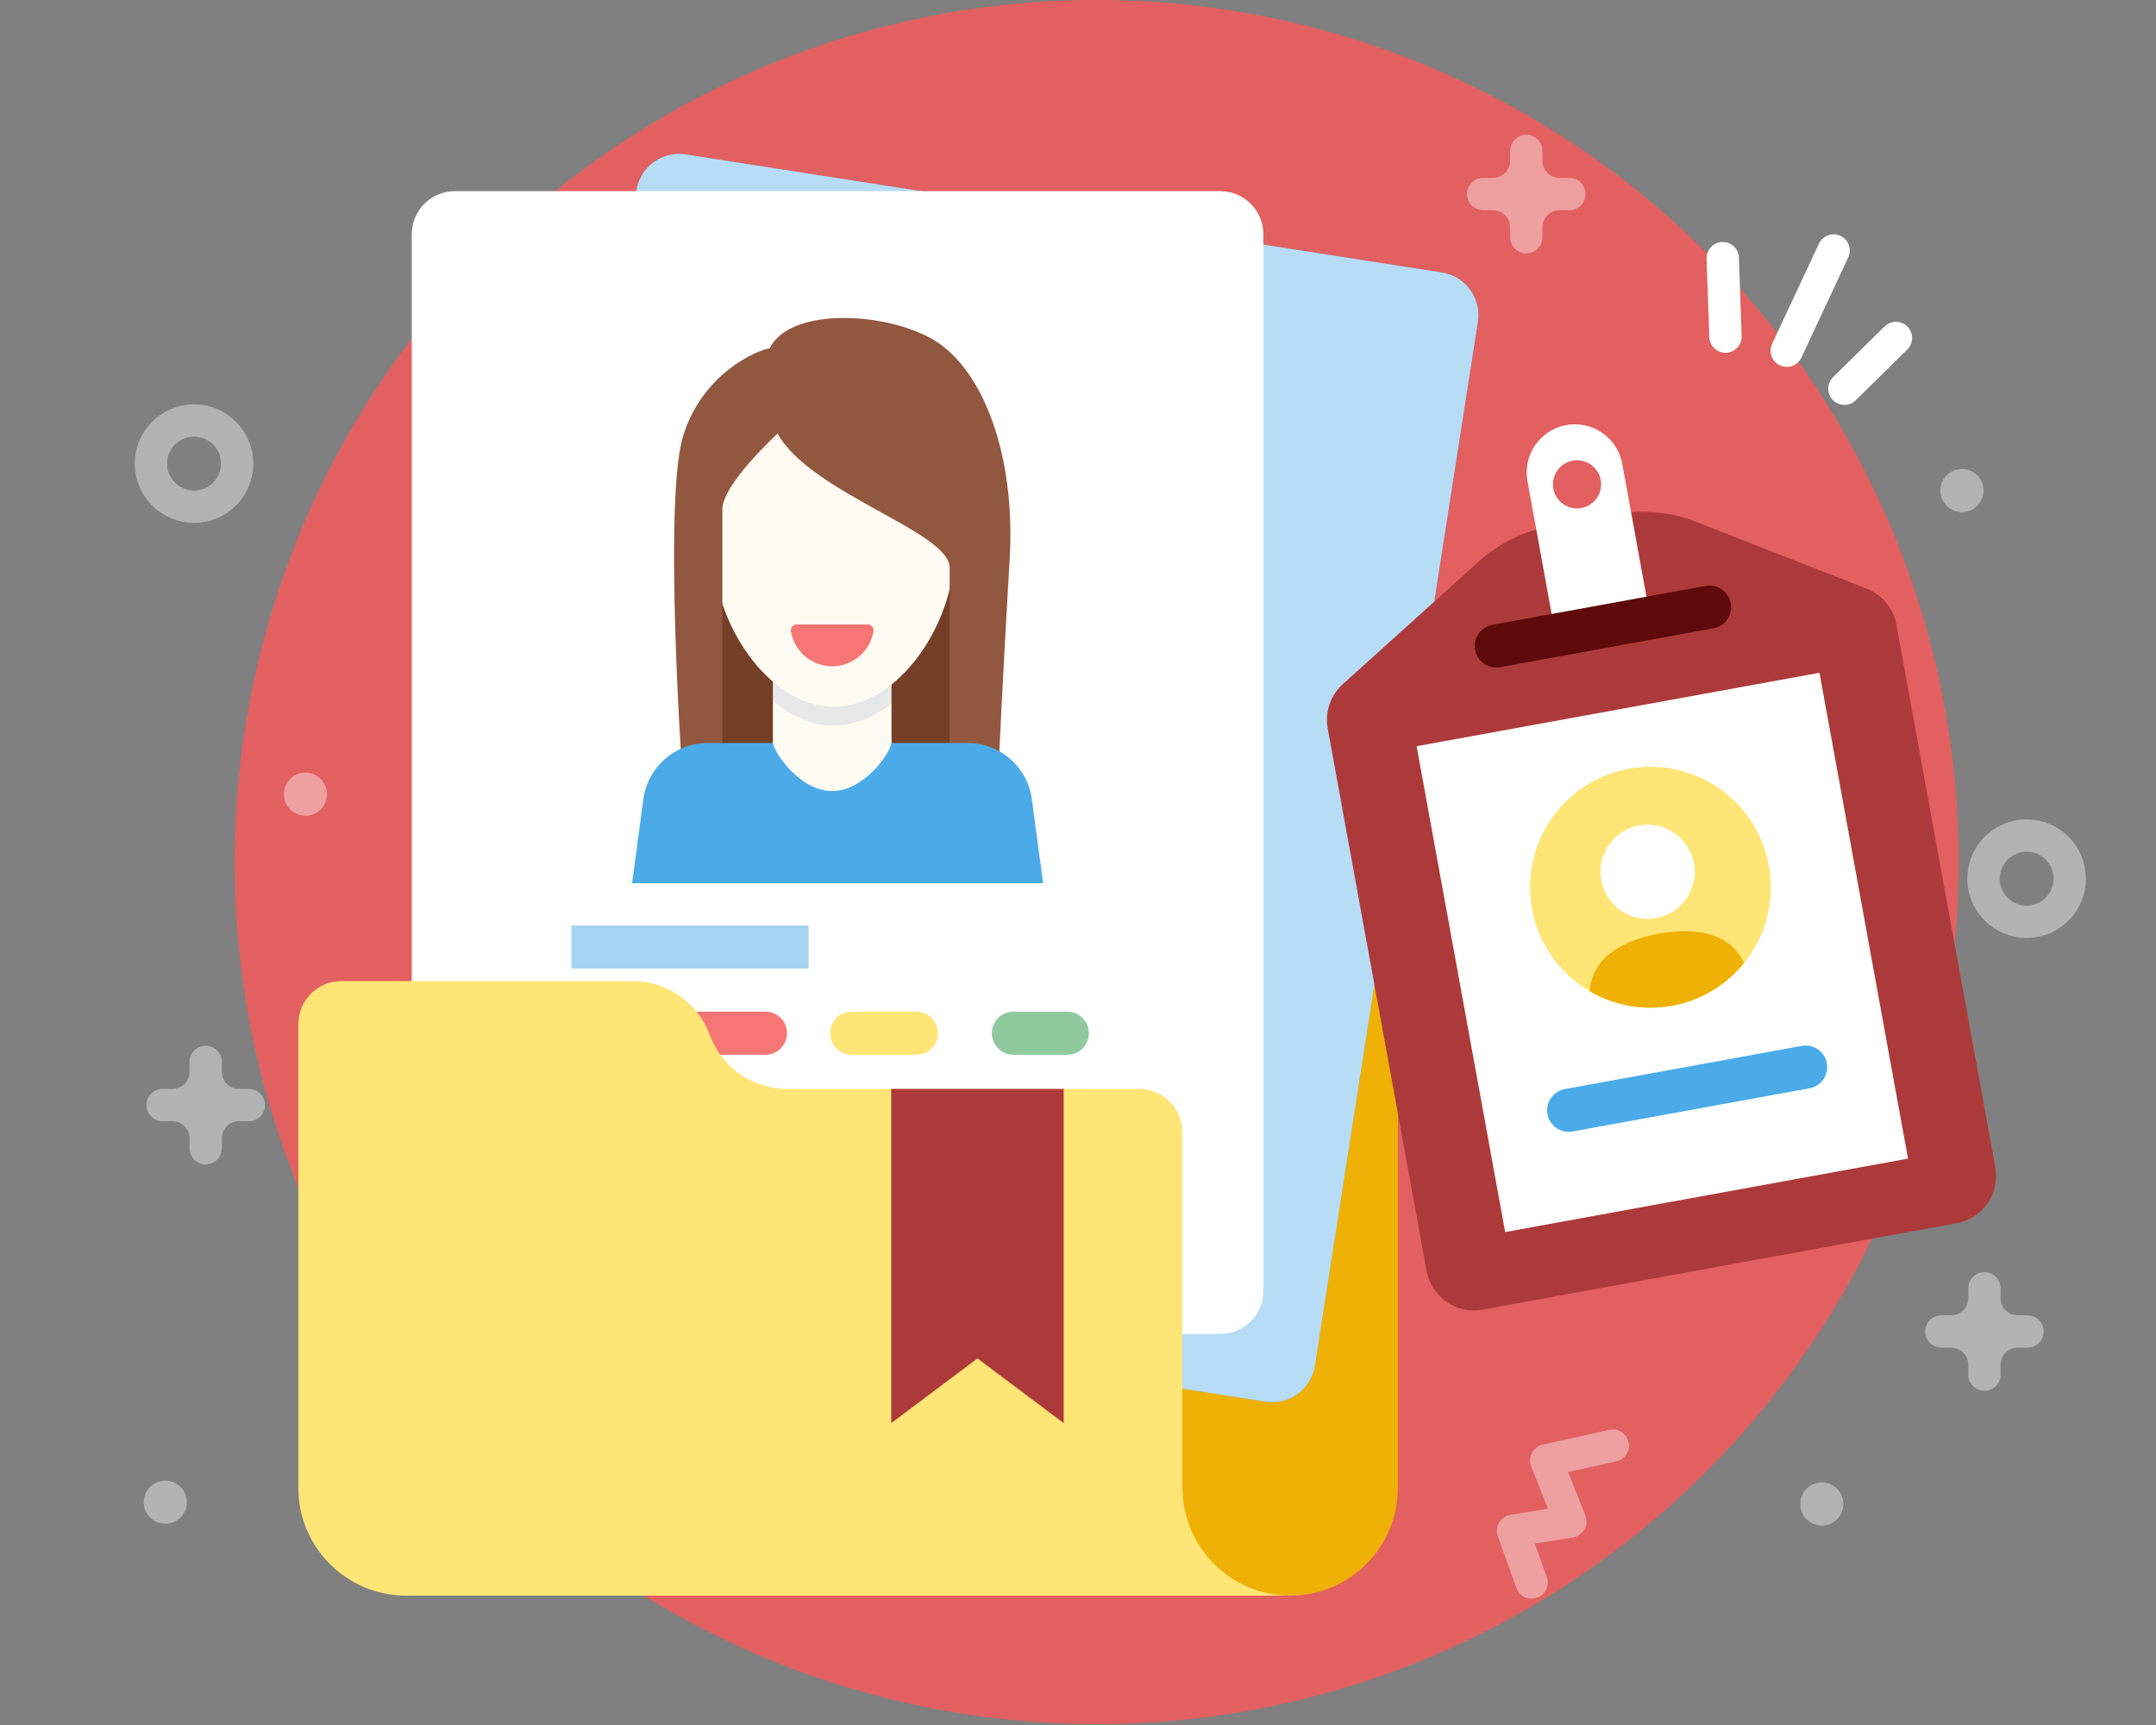 <?xml version="1.0" encoding="UTF-8" standalone="no"?>
<!DOCTYPE svg PUBLIC "-//W3C//DTD SVG 1.1//EN" "http://www.w3.org/Graphics/SVG/1.1/DTD/svg11.dtd">
<svg width="100%" height="100%" viewBox="0 0 1000 800" version="1.1" xmlns="http://www.w3.org/2000/svg" xmlns:xlink="http://www.w3.org/1999/xlink" xml:space="preserve" xmlns:serif="http://www.serif.com/" style="fill-rule:evenodd;clip-rule:evenodd;stroke-linecap:round;stroke-linejoin:round;stroke-miterlimit:10;">
    <rect x="0" y="0" width="1000" height="800" fill="#808080" stroke="none"/>
    <g id="Layer-1" serif:id="Layer 1">
        <g transform="matrix(1.109,0,0,1.109,-32.031,-87.576)">
            <circle cx="487.532" cy="439.468" r="360.532" style="fill:rgb(226,96,96);"/>
        </g>
        <path d="M850.457,116.189L828.732,162.654" style="fill:none;stroke:white;stroke-width:15px;"/>
        <path d="M879.377,156.746L855.467,180.27" style="fill:none;stroke:white;stroke-width:15px;"/>
        <path d="M800.322,156.101L799.037,119.721" style="fill:none;stroke:white;stroke-width:15px;"/>
        <g opacity="0.4">
            <path d="M110,215C110,203.962 101.038,195 90,195C78.962,195 70,203.962 70,215C70,226.038 78.962,235 90,235C101.038,235 110,226.038 110,215Z" style="fill:none;stroke:white;stroke-width:15px;"/>
        </g>
        <g opacity="0.4">
            <path d="M960,407.5C960,396.462 951.038,387.5 940,387.5C928.962,387.5 920,396.462 920,407.5C920,418.538 928.962,427.5 940,427.5C951.038,427.5 960,418.538 960,407.5Z" style="fill:none;stroke:white;stroke-width:15px;"/>
        </g>
        <g opacity="0.4">
            <path d="M727.917,82.5L723.332,82.5C718.957,82.5 715.417,78.955 715.417,74.585L715.417,70C715.417,65.86 712.062,62.5 707.917,62.5C703.772,62.5 700.417,65.86 700.417,70L700.417,74.585C700.417,78.955 696.872,82.5 692.502,82.5L687.917,82.5C683.772,82.5 680.417,85.86 680.417,90C680.417,94.14 683.772,97.5 687.917,97.5L692.502,97.5C696.872,97.5 700.417,101.045 700.417,105.415L700.417,110C700.417,114.14 703.772,117.5 707.917,117.5C712.062,117.5 715.417,114.14 715.417,110L715.417,105.415C715.417,101.045 718.957,97.5 723.332,97.5L727.917,97.5C732.062,97.5 735.417,94.14 735.417,90C735.417,85.86 732.062,82.5 727.917,82.5" style="fill:white;fill-rule:nonzero;"/>
        </g>
        <g opacity="0.4">
            <path d="M940.417,610L935.832,610C931.457,610 927.917,606.455 927.917,602.085L927.917,597.5C927.917,593.36 924.562,590 920.417,590C916.272,590 912.917,593.36 912.917,597.5L912.917,602.085C912.917,606.455 909.372,610 905.002,610L900.417,610C896.272,610 892.917,613.36 892.917,617.5C892.917,621.64 896.272,625 900.417,625L905.002,625C909.372,625 912.917,628.545 912.917,632.915L912.917,637.5C912.917,641.64 916.272,645 920.417,645C924.562,645 927.917,641.64 927.917,637.5L927.917,632.915C927.917,628.545 931.457,625 935.832,625L940.417,625C944.562,625 947.917,621.64 947.917,617.5C947.917,613.36 944.562,610 940.417,610" style="fill:white;fill-rule:nonzero;"/>
        </g>
        <g opacity="0.4">
            <path d="M115.417,505L110.832,505C106.457,505 102.917,501.455 102.917,497.085L102.917,492.5C102.917,488.36 99.562,485 95.417,485C91.272,485 87.917,488.36 87.917,492.5L87.917,497.085C87.917,501.455 84.372,505 80.002,505L75.417,505C71.272,505 67.917,508.36 67.917,512.5C67.917,516.64 71.272,520 75.417,520L80.002,520C84.372,520 87.917,523.545 87.917,527.915L87.917,532.5C87.917,536.64 91.272,540 95.417,540C99.562,540 102.917,536.64 102.917,532.5L102.917,527.915C102.917,523.545 106.457,520 110.832,520L115.417,520C119.562,520 122.917,516.64 122.917,512.5C122.917,508.36 119.562,505 115.417,505" style="fill:white;fill-rule:nonzero;"/>
        </g>
        <g opacity="0.4">
            <path d="M710.391,733.921L701.785,709.921L728.361,705.601L717.175,677.316L748.036,670.416" style="fill:none;stroke:white;stroke-width:15px;"/>
        </g>
        <g opacity="0.4">
            <path d="M854.986,696.973C855.281,702.492 851.041,707.197 845.526,707.487C840.011,707.777 835.306,703.537 835.016,698.027C834.721,692.508 838.956,687.802 844.471,687.513C849.986,687.223 854.696,691.457 854.986,696.973" style="fill:white;fill-rule:nonzero;"/>
        </g>
        <g opacity="0.4">
            <path d="M86.668,696.665C86.667,702.185 82.187,706.665 76.667,706.665C71.148,706.665 66.668,702.185 66.668,696.665C66.667,691.145 71.148,686.665 76.667,686.665C82.187,686.665 86.668,691.145 86.668,696.665" style="fill:white;fill-rule:nonzero;"/>
        </g>
        <g opacity="0.4">
            <g>
                <clipPath id="_clip1">
                    <rect x="131.665" y="358.331" width="20.005" height="20.005"/>
                </clipPath>
                <g clip-path="url(#_clip1)">
                    <path d="M150.589,363.818C153.084,368.743 151.109,374.759 146.184,377.259C141.254,379.749 135.239,377.779 132.744,372.849C130.254,367.924 132.224,361.904 137.149,359.414C142.079,356.919 148.094,358.889 150.589,363.819" style="fill:white;fill-rule:nonzero;"/>
                </g>
            </g>
        </g>
        <g opacity="0.4">
            <path d="M920,227.5C920,233.02 915.52,237.5 910,237.5C904.48,237.5 900,233.02 900,227.5C900,221.98 904.48,217.5 910,217.5C915.52,217.5 920,221.98 920,227.5" style="fill:white;fill-rule:nonzero;"/>
        </g>
        <path d="M648.372,475C648.372,463.955 639.416,455 628.372,455L420.001,455C403.901,455 389.761,444.815 384.107,429.74C378.537,414.87 364.311,405 348.411,405L238.372,405C227.326,405 218.372,413.955 218.372,425L218.372,690C218.372,717.61 240.762,740 268.372,740L598.372,740C625.987,740 648.372,717.61 648.372,690L648.372,475Z" style="fill:rgb(239,177,5);fill-rule:nonzero;"/>
        <path d="M219.61,572.437L295.199,88.302C296.899,77.386 307.129,69.921 318.044,71.622L668.795,126.386C679.709,128.091 687.175,138.316 685.469,149.231L609.879,633.371C608.18,644.282 597.949,651.747 587.034,650.042L236.284,595.276C225.369,593.576 217.904,583.351 219.61,572.436" style="fill:rgb(74,171,232);fill-rule:nonzero;"/>
        <g opacity="0.6">
            <g>
                <clipPath id="_clip2">
                    <rect x="219.367" y="71.38" width="466.343" height="578.905"/>
                </clipPath>
                <g clip-path="url(#_clip2)">
                    <path d="M219.61,572.437L295.199,88.302C296.899,77.386 307.129,69.921 318.044,71.622L668.795,126.386C679.709,128.091 687.175,138.316 685.469,149.231L609.879,633.371C608.18,644.282 597.949,651.747 587.034,650.042L236.284,595.276C225.369,593.576 217.904,583.351 219.61,572.436" style="fill:white;fill-rule:nonzero;"/>
                </g>
            </g>
        </g>
        <path d="M190.977,598.648L190.977,108.647C190.977,97.603 199.932,88.648 210.977,88.648L565.977,88.648C577.022,88.648 585.977,97.602 585.977,108.648L585.977,598.648C585.977,609.692 577.022,618.648 565.977,618.648L210.977,618.648C199.932,618.648 190.977,609.692 190.977,598.648" style="fill:white;fill-rule:nonzero;"/>
        <path d="M265.039,519.165L495.039,519.165" style="fill:none;stroke:rgb(246,118,117);stroke-width:20px;"/>
        <g opacity="0.5">
            <g>
                <clipPath id="_clip3">
                    <rect x="265.039" y="429.167" width="110" height="20"/>
                </clipPath>
                <g clip-path="url(#_clip3)">
                    <path d="M265.039,439.165L375.039,439.165" style="fill:none;stroke:rgb(74,171,232);stroke-width:20px;stroke-linecap:butt;stroke-linejoin:miter;"/>
                </g>
            </g>
        </g>
        <path d="M275.039,479.165L355.039,479.165" style="fill:none;stroke:rgb(246,118,117);stroke-width:20px;"/>
        <path d="M395.039,479.165L425.039,479.165" style="fill:none;stroke:rgb(255,229,118);stroke-width:20px;"/>
        <g opacity="0.6">
            <path d="M470.039,479.165L495.039,479.165" style="fill:none;stroke:rgb(70,165,94);stroke-width:20px;"/>
        </g>
        <rect x="327.005" y="216.46" width="122.985" height="141.285" style="fill:rgb(117,63,39);"/>
        <rect x="358.495" y="294.6" width="55" height="70" style="fill:rgb(255,251,243);"/>
        <g opacity="0.1">
            <path d="M358.496,324.9C366.791,332.01 376.451,336.51 386.791,336.51C396.476,336.51 405.566,332.535 413.496,326.185L413.496,295.52L358.496,295.52L358.496,324.9Z" style="fill:rgb(6,70,147);fill-rule:nonzero;"/>
        </g>
        <path d="M442.425,257.451C442.425,288.181 417.515,327.726 386.79,327.726C356.065,327.726 331.155,288.181 331.155,257.451C331.155,226.721 341.89,190.101 386.79,190.101C431.69,190.101 442.425,226.721 442.425,257.451" style="fill:rgb(255,251,243);fill-rule:nonzero;"/>
        <path d="M360.678,201.084C360.678,201.084 335.053,224.509 335.053,236.219L335.053,348.959L316.023,351.884C316.023,351.884 307.968,231.829 316.753,202.544C325.538,173.269 351.163,162.284 357.018,161.554C366.533,141.789 413.388,144.719 434.618,158.624C455.843,172.534 471.218,210.599 468.288,259.649C465.363,308.694 463.168,355.549 463.168,355.549L440.468,350.424L440.468,263.309C440.468,246.469 376.053,228.899 360.678,201.084" style="fill:rgb(145,88,63);fill-rule:nonzero;"/>
        <path d="M448.855,344.599L328.135,344.599C313.115,344.599 300.405,355.714 298.405,370.604L293.165,409.599L483.83,409.599L478.59,370.604C476.585,355.715 463.88,344.599 448.855,344.599" style="fill:rgb(74,171,232);fill-rule:nonzero;"/>
        <path d="M413.496,344.182C413.496,348.427 401.186,366.867 385.996,366.867C370.806,366.867 358.496,348.427 358.496,344.182C358.496,339.937 370.806,336.497 385.996,336.497C401.186,336.497 413.496,339.937 413.496,344.182" style="fill:rgb(255,251,243);fill-rule:nonzero;"/>
        <path d="M402.556,289.6C404.181,289.6 405.416,291.069 405.161,292.675C403.686,301.93 395.671,309.004 385.996,309.004C376.326,309.004 368.306,301.929 366.831,292.675C366.576,291.069 367.811,289.6 369.436,289.6L402.556,289.6Z" style="fill:rgb(246,118,117);fill-rule:nonzero;"/>
        <path d="M548.477,690L548.371,689.89L548.371,525C548.371,513.955 539.417,505 528.371,505L365.001,505C349.006,505 334.712,495.015 329.207,480C323.697,464.985 309.407,455 293.411,455L158.371,455C147.326,455 138.371,463.955 138.371,475L138.371,690C138.371,717.61 160.761,740 188.371,740L598.477,740C570.862,740 548.477,717.61 548.477,690" style="fill:rgb(255,229,118);fill-rule:nonzero;"/>
        <path d="M493.371,660L453.371,630L413.371,660L413.371,505L493.371,505L493.371,660Z" style="fill:rgb(173,58,58);fill-rule:nonzero;"/>
        <path d="M749.004,238.465L719.924,243.764C707.154,246.09 695.284,251.93 685.649,260.62L622.844,317.26C617.089,322.445 614.434,330.24 615.824,337.86L661.669,589.389C663.879,601.529 675.514,609.574 687.654,607.365L907.479,567.3C919.619,565.089 927.664,553.455 925.454,541.31L879.609,289.785C878.219,282.165 872.984,275.805 865.774,272.985L787.024,242.145C774.939,237.41 761.774,236.135 749.004,238.465" style="fill:rgb(173,58,58);fill-rule:nonzero;"/>
        <path d="M657.064,346.069L843.914,312.014L884.98,537.335L698.13,571.39L657.063,346.069L657.064,346.069Z" style="fill:white;"/>
        <path d="M790.056,397.127C792.701,411.641 783.076,425.557 768.561,428.197C754.046,430.846 740.136,421.226 737.491,406.711C734.846,392.192 744.466,378.276 758.981,375.636C773.496,372.986 787.411,382.611 790.056,397.126" style="fill:white;fill-rule:nonzero;"/>
        <path d="M768.127,425.811C756.252,427.975 744.867,420.1 742.707,408.225C740.537,396.35 748.412,384.965 760.287,382.8C772.167,380.635 783.547,388.51 785.712,400.39C787.877,412.265 780.002,423.645 768.127,425.811M755.497,356.52C725.147,362.051 705.027,391.14 710.557,421.491C716.092,451.84 745.182,471.96 775.527,466.431C805.882,460.9 826.002,431.811 820.467,401.455C814.937,371.111 785.847,350.991 755.497,356.52" style="fill:rgb(255,229,118);fill-rule:nonzero;"/>
        <path d="M775.53,466.43C789.205,463.935 800.79,456.655 808.9,446.64C802.56,432.755 786.925,429.79 769.435,432.98C751.945,436.165 738.36,444.451 737.325,459.68C748.45,466.196 761.86,468.92 775.53,466.43" style="fill:rgb(239,177,5);fill-rule:nonzero;"/>
        <path d="M727.588,514.917L837.498,494.882" style="fill:none;stroke:rgb(74,171,232);stroke-width:20px;stroke-linecap:butt;stroke-linejoin:miter;"/>
        <path d="M726.45,197.149C714.31,199.364 706.26,210.999 708.475,223.139L721.495,294.579L765.46,286.569L752.44,215.124C750.225,202.984 738.59,194.939 726.45,197.149" style="fill:white;fill-rule:nonzero;"/>
        <path d="M694.018,299.588L792.938,281.558" style="fill:none;stroke:rgb(94,10,10);stroke-width:20px;stroke-linecap:butt;stroke-linejoin:miter;"/>
        <path d="M742.451,222.625C743.556,228.695 739.536,234.51 733.461,235.62C727.391,236.725 721.576,232.699 720.471,226.63C719.361,220.56 723.386,214.74 729.456,213.635C735.526,212.53 741.346,216.555 742.451,222.625" style="fill:rgb(226,96,96);fill-rule:nonzero;"/>
    </g>
</svg>
